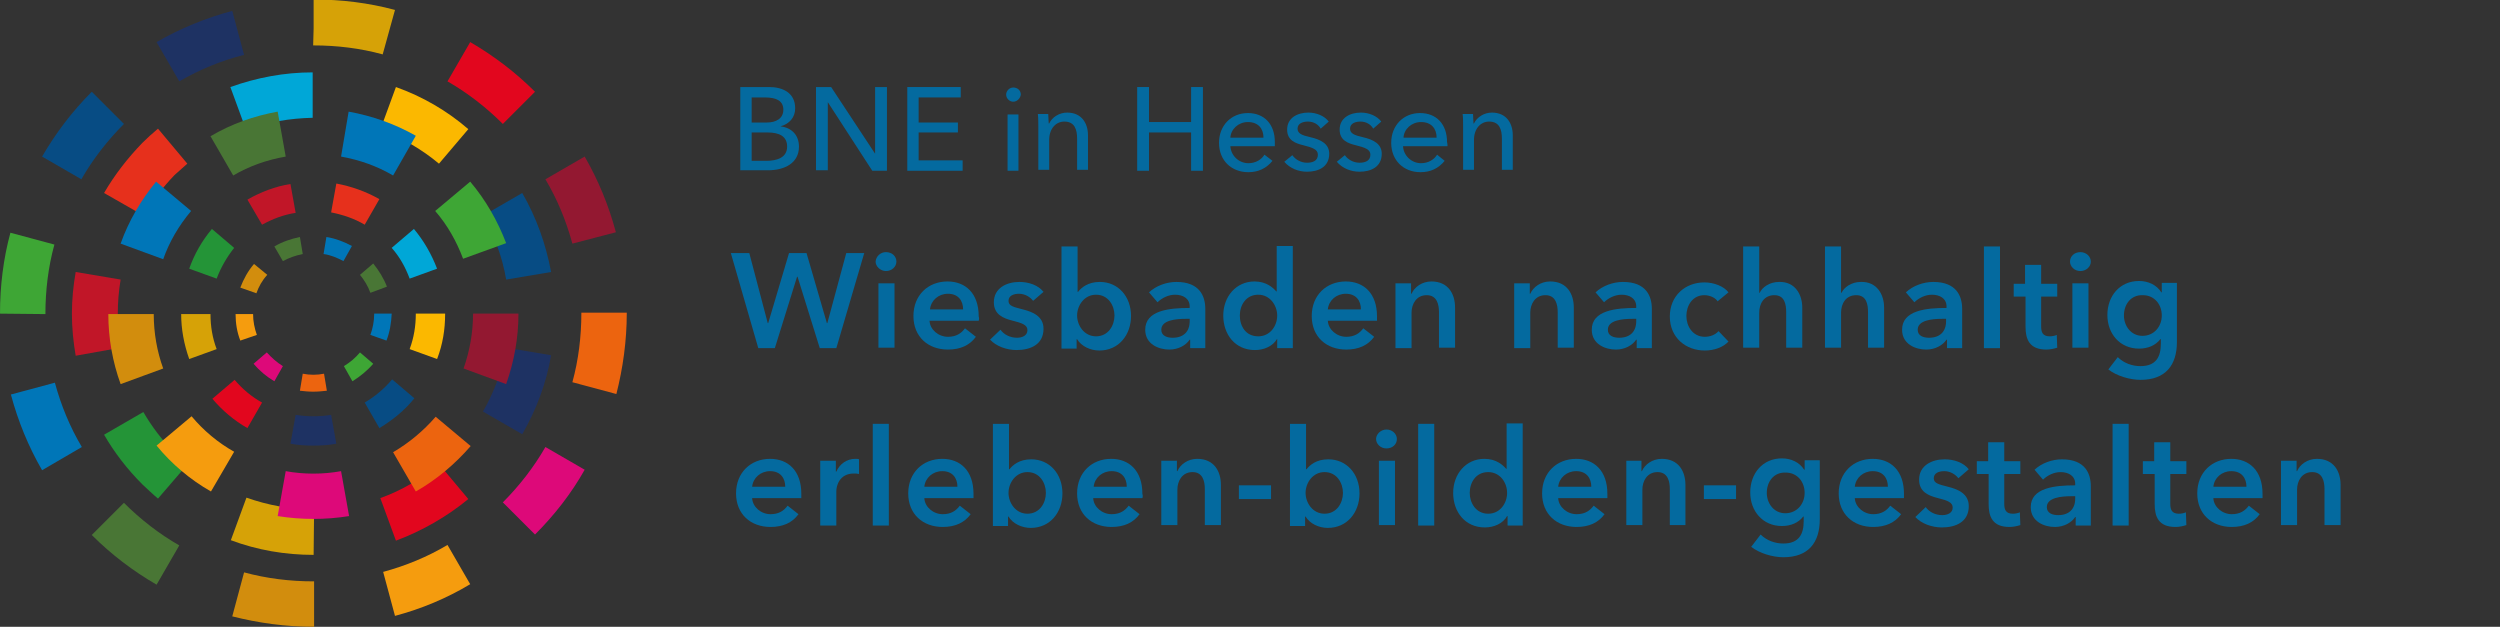 <?xml version="1.0" encoding="utf-8"?>
<!-- Generator: Adobe Illustrator 26.0.1, SVG Export Plug-In . SVG Version: 6.00 Build 0)  -->
<svg version="1.1" id="Ebene_1" xmlns="http://www.w3.org/2000/svg" xmlns:xlink="http://www.w3.org/1999/xlink" x="0px" y="0px"
	 viewBox="0 0 528.5 132.5" style="enable-background:new 0 0 528.5 132.5;" xml:space="preserve">
<rect x="0" y="0" width="528.5" height="132.5" fill="#333333" stroke="none"/>
<style type="text/css">
	.st0{fill:#D28D0D;}
	.st1{fill:#F59C0E;}
	.st2{fill:#497635;}
	.st3{fill:#DD0979;}
	.st4{fill:#0076B8;}
	.st5{fill:#EC640F;}
	.st6{fill:#3EA635;}
	.st7{fill:#931831;}
	.st8{fill:#074C84;}
	.st9{fill:#E2061E;}
	.st10{fill:#1E3263;}
	.st11{fill:#D6A207;}
	.st12{fill:#FFFFFF;}
	.st13{fill:#249437;}
	.st14{fill:#C11628;}
	.st15{fill:#E6301C;}
	.st16{fill:#FBB800;}
	.st17{fill:#00A7D7;}
	.st18{fill:#046A9F;}
</style>
<g id="LOGO_x5F_RGB">
	<g id="Logo_00000012470615462412177640000016631873790044840843_">
		<g>
			<g>
				<g>
					<g>
						<path class="st0" d="M66.3,132.5L66.3,132.5c-5.9,0-11.7-0.8-17.2-2.2l2.5-9.3c4.8,1.3,9.7,1.9,14.7,1.9h0.1V132.5z"/>
						<path class="st1" d="M83.5,130.2l-2.5-9.3c4.8-1.3,9.4-3.2,13.6-5.7l4.8,8.3C94.4,126.5,89.1,128.7,83.5,130.2z"/>
						<path class="st2" d="M33.1,123.6c-5-2.9-9.6-6.4-13.7-10.5l6.8-6.8c3.5,3.5,7.5,6.6,11.7,9L33.1,123.6z"/>
						<path class="st3" d="M113.1,113l-6.8-6.8c3.5-3.5,6.6-7.5,9-11.7l8.3,4.8C120.8,104.3,117.2,108.9,113.1,113z"/>
						<path class="st4" d="M8.9,99.4c-2.9-5-5.1-10.4-6.6-16l9.3-2.5c1.3,4.8,3.2,9.4,5.7,13.6L8.9,99.4z"/>
						<path class="st5" d="M130.3,83.3l-9.3-2.5c1.3-4.7,1.9-9.7,1.9-14.6v-0.1h9.6v0.1C132.5,72,131.7,77.8,130.3,83.3z"/>
						<path class="st6" d="M0,66.3L0,66.3c0-5.8,0.7-11.6,2.2-17.1l9.3,2.5c-1.3,4.7-1.9,9.7-1.9,14.7L0,66.3z"/>
						<path class="st7" d="M121,51.5c-1.3-4.8-3.2-9.4-5.7-13.6l8.3-4.8c2.9,5,5.1,10.4,6.6,16L121,51.5z"/>
						<path class="st8" d="M17.2,37.9l-8.3-4.8c2.9-5,6.4-9.6,10.5-13.7l6.8,6.8C22.7,29.7,19.6,33.7,17.2,37.9z"/>
						<path class="st9" d="M106.3,26.2c-3.5-3.5-7.5-6.6-11.7-9l4.8-8.3c5,2.9,9.6,6.4,13.7,10.5L106.3,26.2z"/>
						<path class="st10" d="M37.9,17.2l-4.8-8.3c5-2.9,10.4-5.1,16-6.6l2.5,9.3C46.8,12.8,42.2,14.7,37.9,17.2z"/>
						<path class="st11" d="M80.9,11.5c-4.7-1.3-9.7-1.9-14.6-1.9l-0.1,0l0.1-3.6l0-6.1c0,0,0,0,0.1,0c5.8,0,11.5,0.7,17.1,2.2
							L80.9,11.5z"/>
					</g>
				</g>
			</g>
		</g>
		<g>
			<g>
				<path class="st11" d="M66.3,117.3L66.3,117.3c-6,0-11.9-1-17.5-3.1l3.3-9c4.5,1.6,9.3,2.5,14.2,2.5l0.1,0L66.3,117.3L66.3,117.3
					L66.3,117.3z"/>
				<polygon class="st12" points="66.3,112.5 66.3,117.3 66.3,117.3 				"/>
				<path class="st9" d="M83.7,114.3l-3.3-9c4.5-1.6,8.7-4.1,12.4-7.2l6.2,7.4C94.5,109.2,89.3,112.2,83.7,114.3z"/>
				<path class="st13" d="M33.4,105.4c-1.1-0.9-2.2-2-3.3-3c-3.2-3.2-5.9-6.7-8.1-10.5l8.3-4.8c1.8,3.1,4,6,6.6,8.6
					c0.9,0.9,1.8,1.7,2.7,2.5L33.4,105.4z"/>
				<path class="st10" d="M110.4,91.8l-8.3-4.8c2.4-4.2,4.1-8.7,4.9-13.5l9.5,1.6C115.5,81,113.4,86.6,110.4,91.8z"/>
				<path class="st14" d="M16,75.2c-0.5-2.9-0.8-5.9-0.8-8.9c0-3,0.3-5.9,0.8-8.8l9.5,1.6c-0.4,2.4-0.6,4.8-0.6,7.2
					c0,2.4,0.2,4.8,0.6,7.2L16,75.2z"/>
				<path class="st8" d="M107,59.1c-0.8-4.8-2.5-9.3-4.9-13.5l8.3-4.8c3,5.2,5,10.8,6.1,16.7L107,59.1z"/>
				<path class="st15" d="M30.4,45.6L22,40.8c2.2-3.8,5-7.4,8.1-10.6c1-1,2.1-2,3.3-3l6.2,7.4c-0.9,0.8-1.8,1.6-2.7,2.4
					C34.4,39.6,32.2,42.5,30.4,45.6z"/>
				<path class="st16" d="M92.8,34.6c-3.7-3.1-7.9-5.5-12.4-7.2l3.3-9c5.6,2,10.8,5,15.3,8.9L92.8,34.6z"/>
				<path class="st17" d="M52,27.4l-3.3-9c5.6-2,11.4-3.1,17.4-3.1l0,9.6C61.3,25,56.6,25.8,52,27.4z"/>
			</g>
		</g>
		<g>
			<g>
				<path class="st3" d="M66.2,109.7c-2.5,0-5-0.2-7.5-0.6l1.7-9.5c3.8,0.7,7.9,0.7,11.7,0l1.7,9.5
					C71.3,109.5,68.8,109.7,66.2,109.7z"/>
				<path class="st1" d="M44.6,103.9c-4.4-2.5-8.3-5.8-11.5-9.7l7.4-6.2c2.5,3,5.6,5.6,9,7.5L44.6,103.9z"/>
				<path class="st5" d="M87.9,103.9l-4.8-8.3c3.4-2,6.4-4.5,9-7.5l7.4,6.2C96.2,98.1,92.3,101.4,87.9,103.9z"/>
				<path class="st0" d="M25.5,81.2c-1.7-4.7-2.6-9.7-2.6-14.8l9.6,0c0,4,0.7,7.9,2,11.5L25.5,81.2z"/>
				<path class="st7" d="M107,81.2l-9-3.3c1.3-3.7,2-7.6,2-11.5v-0.1h9.6v0.1C109.6,71.4,108.7,76.4,107,81.2z"/>
				<path class="st4" d="M34.5,54.8l-9-3.3c1.7-4.8,4.3-9.2,7.5-13.1l7.4,6.2C37.8,47.7,35.8,51.1,34.5,54.8z"/>
				<path class="st6" d="M97.9,54.7c-1.4-3.7-3.3-7.1-5.9-10.1l7.4-6.2c3.3,3.9,5.8,8.3,7.6,13L97.9,54.7z"/>
				<path class="st2" d="M49.3,37.1l-4.8-8.3c4.4-2.6,9.2-4.3,14.2-5.2l1.7,9.5C56.4,33.8,52.7,35.1,49.3,37.1z"/>
				<path class="st4" d="M83.1,37.1c-3.4-2-7.1-3.3-11-4l1.6-9.5c5,0.9,9.8,2.6,14.2,5.1L83.1,37.1z"/>
			</g>
		</g>
		<g>
			<g>
				<path class="st10" d="M66.2,94.2c-1.6,0-3.2-0.1-4.8-0.4l1.1-6.1c2.5,0.4,5.1,0.4,7.5,0l1.1,6.1C69.5,94.1,67.9,94.2,66.2,94.2z
					"/>
				<path class="st9" d="M52.3,90.5c-2.8-1.6-5.3-3.7-7.4-6.2l4.7-4c1.6,1.9,3.6,3.6,5.8,4.8L52.3,90.5z"/>
				<path class="st8" d="M80.2,90.5l-3.1-5.4c2.2-1.3,4.1-2.9,5.8-4.9l4.7,4C85.5,86.8,83,88.8,80.2,90.5z"/>
				<path class="st11" d="M40,75.9c-1.1-3.1-1.7-6.3-1.7-9.5l6.2,0c0,2.6,0.4,5,1.3,7.4L40,75.9z"/>
				<path class="st16" d="M92.4,75.9l-5.8-2.1c0.9-2.4,1.3-4.9,1.3-7.4v-0.1h6.2v0.1C94.1,69.6,93.6,72.8,92.4,75.9z"/>
				<path class="st13" d="M45.8,58.9L40,56.8c1.1-3.1,2.7-5.9,4.8-8.4l4.7,4C48,54.3,46.7,56.5,45.8,58.9z"/>
				<path class="st17" d="M86.6,58.9c-0.9-2.4-2.1-4.6-3.8-6.5l4.7-4c2.1,2.5,3.7,5.3,4.9,8.4L86.6,58.9z"/>
				<path class="st14" d="M55.4,47.5l-3.1-5.3c2.8-1.6,5.9-2.8,9.1-3.3l1.1,6.1C59.9,45.4,57.6,46.3,55.4,47.5z"/>
				<path class="st15" d="M77.1,47.5c-2.2-1.3-4.6-2.1-7.1-2.6l1.1-6.1c3.2,0.6,6.3,1.7,9.1,3.3L77.1,47.5z"/>
			</g>
		</g>
		<g>
			<g>
				<path class="st5" d="M66.2,82.8c-1,0-1.9-0.1-2.8-0.2L64,79c1.5,0.3,3,0.3,4.5,0l0.6,3.6C68.2,82.7,67.2,82.8,66.2,82.8z"/>
				<path class="st3" d="M58,80.6c-1.7-1-3.1-2.2-4.4-3.7l2.8-2.4c1,1.1,2.1,2.1,3.4,2.9L58,80.6z"/>
				<path class="st6" d="M74.5,80.6l-1.8-3.2c1.3-0.8,2.4-1.7,3.4-2.9l2.8,2.4C77.6,78.4,76.1,79.6,74.5,80.6z"/>
				<path class="st1" d="M50.8,72c-0.7-1.8-1-3.7-1-5.6l3.7,0c0,1.5,0.3,3,0.8,4.4L50.8,72z"/>
				<path class="st4" d="M81.7,72l-3.4-1.2c0.5-1.4,0.8-2.9,0.8-4.4v-0.1h3.7v0.1C82.7,68.3,82.4,70.2,81.7,72z"/>
				<path class="st0" d="M54.2,62l-3.4-1.2c0.7-1.8,1.6-3.5,2.9-5l2.8,2.3C55.4,59.3,54.7,60.6,54.2,62z"/>
				<path class="st2" d="M78.3,61.9c-0.5-1.4-1.3-2.7-2.2-3.8l2.8-2.4c1.2,1.5,2.2,3.1,2.9,4.9L78.3,61.9z"/>
				<path class="st2" d="M59.8,55.2L58,52.1c1.7-1,3.5-1.6,5.4-2l0.6,3.6C62.5,54,61.1,54.5,59.8,55.2z"/>
				<path class="st4" d="M72.6,55.2c-1.3-0.7-2.7-1.3-4.2-1.5l0.6-3.6c1.9,0.3,3.7,1,5.4,1.9L72.6,55.2z"/>
			</g>
		</g>
	</g>
	<g id="PFADE">
		<g id="Netzwerk_Bildungsregion_Nachhaltigkeit_Wiesbaden_00000012453414876226388220000009652547073270120621_">
			<g>
				<path class="st18" d="M156.5,18.4h6.1c2.7,0,5.5,1.1,5.5,4.5c0,1.9-1.2,3.3-3.1,3.8v0c2.3,0.3,3.9,1.8,3.9,4.3
					c0,3.4-2.9,5-6.6,5h-5.8V18.4z M158.9,25.9h3.2c1.9,0,3.5-0.8,3.5-2.7c0-1.9-1.5-2.6-3.9-2.6h-2.8V25.9z M158.9,34h3.1
					c2.1,0,4.4-0.6,4.4-3c0-2.1-1.5-3-4.2-3h-3.3V34z"/>
				<path class="st18" d="M185,32.5L185,32.5l0-14.1h2.5v17.7h-3.1L175,21.6h0v14.4h-2.5V18.4h3.2L185,32.5z"/>
				<path class="st18" d="M194.3,33.9h9.2v2.2h-11.7V18.4h11.3v2.2h-8.9v5.3h8.3V28h-8.3V33.9z"/>
				<path class="st18" d="M214.2,21.5c-0.8,0-1.5-0.7-1.5-1.5c0-0.8,0.7-1.5,1.5-1.5c0.9,0,1.6,0.6,1.6,1.5
					C215.7,20.8,215,21.5,214.2,21.5z M215.3,36.1H213V24.2h2.3V36.1z"/>
				<path class="st18" d="M221.6,24.2c0,0.6,0.1,1.4,0.1,1.9h0.1c0.6-1.3,2.1-2.3,3.8-2.3c3,0,4.4,2.2,4.4,4.8v7.3h-2.3v-6.6
					c0-1.9-0.5-3.6-2.7-3.6c-1.8,0-3.2,1.5-3.2,3.9v6.3h-2.3v-9.3c0-0.6,0-1.8-0.1-2.5H221.6z"/>
				<path class="st18" d="M240.4,18.4h2.5v7.4h8.9v-7.4h2.5v17.7h-2.5V28h-8.9v8.1h-2.5V18.4z"/>
				<path class="st18" d="M269.5,30.9h-9.4c0.1,2,1.8,3.6,3.8,3.6c1.6,0,2.8-0.8,3.4-1.8L269,34c-1.3,1.6-3,2.4-5.1,2.4
					c-3.6,0-6.2-2.5-6.2-6.2c0-3.7,2.6-6.3,6.1-6.3c3.5,0,5.7,2.4,5.7,6.1C269.5,30.3,269.5,30.6,269.5,30.9z M267.1,29.1
					c0-1.9-1.1-3.3-3.3-3.3c-2,0-3.6,1.5-3.7,3.3H267.1z"/>
				<path class="st18" d="M279.2,27.2c-0.5-0.9-1.5-1.5-2.7-1.5c-1.1,0-2.2,0.4-2.2,1.5c0,1,0.9,1.4,2.7,1.8c2.2,0.5,4,1.4,4,3.5
					c0,2.8-2.3,3.8-4.7,3.8c-1.8,0-3.6-0.7-4.8-2.1l1.7-1.4c0.6,0.9,1.8,1.6,3.1,1.6c1.2,0,2.3-0.4,2.3-1.7c0-1.1-1.1-1.5-3.1-2
					c-1.6-0.4-3.4-1-3.4-3.3c0-2.5,2.2-3.6,4.5-3.6c1.7,0,3.4,0.7,4.3,1.9L279.2,27.2z"/>
				<path class="st18" d="M290.3,27.2c-0.5-0.9-1.5-1.5-2.7-1.5c-1.1,0-2.2,0.4-2.2,1.5c0,1,0.9,1.4,2.7,1.8c2.2,0.5,4,1.4,4,3.5
					c0,2.8-2.3,3.8-4.7,3.8c-1.8,0-3.6-0.7-4.8-2.1l1.7-1.4c0.6,0.9,1.8,1.6,3.1,1.6c1.2,0,2.3-0.4,2.3-1.7c0-1.1-1.1-1.5-3.1-2
					c-1.6-0.4-3.4-1-3.4-3.3c0-2.5,2.2-3.6,4.5-3.6c1.7,0,3.4,0.7,4.3,1.9L290.3,27.2z"/>
				<path class="st18" d="M306,30.9h-9.4c0.1,2,1.8,3.6,3.8,3.6c1.6,0,2.8-0.8,3.4-1.8l1.6,1.3c-1.3,1.6-3,2.4-5.1,2.4
					c-3.6,0-6.2-2.5-6.2-6.2c0-3.7,2.6-6.3,6.1-6.3c3.5,0,5.7,2.4,5.7,6.1C306,30.3,306,30.6,306,30.9z M303.7,29.1
					c0-1.9-1.1-3.3-3.3-3.3c-2,0-3.6,1.5-3.7,3.3H303.7z"/>
				<path class="st18" d="M311.4,24.2c0,0.6,0.1,1.4,0.1,1.9h0.1c0.6-1.3,2.1-2.3,3.8-2.3c3,0,4.4,2.2,4.4,4.8v7.3h-2.3v-6.6
					c0-1.9-0.5-3.6-2.7-3.6c-1.8,0-3.2,1.5-3.2,3.9v6.3h-2.3v-9.3c0-0.6,0-1.8-0.1-2.5H311.4z"/>
				<path class="st18" d="M154.5,53.5h3.9l3.9,14.8h0.1l4.4-14.8h3.7l4.3,14.8h0.1l4-14.8h3.8l-5.9,20.1h-3.5l-4.7-15.1h-0.1
					l-4.7,15.1h-3.5L154.5,53.5z"/>
				<path class="st18" d="M187.3,53.3c1.3,0,2.2,0.9,2.2,2s-1,2-2.2,2s-2.2-1-2.2-2C185.2,54.2,186.1,53.3,187.3,53.3z M185.7,59.9
					h3.4v13.6h-3.4V59.9z"/>
				<path class="st18" d="M206.9,67.8h-10.4c0.1,1.9,1.9,3.4,3.9,3.4c1.7,0,2.8-0.7,3.6-1.8l2.3,1.8c-1.3,1.8-3.3,2.7-5.9,2.7
					c-4.2,0-7.3-2.7-7.3-7.1c0-4.4,3.1-7.3,7.2-7.3c3.8,0,6.6,2.5,6.6,7.4C207,67.2,207,67.5,206.9,67.8z M203.6,65.4
					c0-1.8-1-3.3-3.2-3.3c-2,0-3.6,1.4-3.8,3.3H203.6z"/>
				<path class="st18" d="M218.4,63.6c-0.6-0.8-1.7-1.5-3-1.5c-1.1,0-2.2,0.4-2.2,1.5c0,1.1,1.1,1.3,3,1.8c2,0.5,4.4,1.4,4.4,4.1
					c0,3.3-2.7,4.5-5.7,4.5c-2.1,0-4.3-0.8-5.6-2.2l2.2-2.1c0.7,1,2,1.7,3.5,1.7c1,0,2.2-0.4,2.2-1.6c0-1.1-1.1-1.5-3.1-2
					c-2-0.5-4-1.3-4-3.9c0-3,2.7-4.3,5.4-4.3c2,0,4,0.7,5.1,2.1L218.4,63.6z"/>
				<path class="st18" d="M227.8,52.1v9.6h0.1c0.7-0.9,2.1-2.1,4.6-2.1c3.9,0,6.6,3.1,6.6,7.2c0,4-2.6,7.3-6.7,7.3
					c-1.9,0-3.8-0.9-4.7-2.4h-0.1v2h-3.2V52.1H227.8z M231.7,62.3c-2.5,0-4,2.3-4,4.4c0,2.1,1.5,4.4,4,4.4c2.6,0,3.9-2.3,3.9-4.4
					S234.3,62.3,231.7,62.3z"/>
				<path class="st18" d="M251.5,71.8L251.5,71.8c-0.8,1.2-2.4,2.1-4.3,2.1c-2.2,0-5.1-1.1-5.1-4.2c0-4.1,5.1-4.6,9.4-4.6v-0.3
					c0-1.7-1.4-2.5-3.1-2.5c-1.4,0-2.8,0.7-3.7,1.6l-1.8-2.1c1.5-1.4,3.7-2.2,5.8-2.2c4.9,0,6.1,3,6.1,5.7v8.3h-3.2V71.8z
					 M251.5,67.4h-0.8c-2.2,0-5.2,0.3-5.2,2.3c0,1.3,1.2,1.7,2.4,1.7c2.3,0,3.6-1.3,3.6-3.5V67.4z"/>
				<path class="st18" d="M273.3,73.6H270v-2H270c-0.9,1.6-2.8,2.4-4.7,2.4c-4.2,0-6.7-3.3-6.7-7.3c0-4,2.7-7.2,6.6-7.2
					c2.5,0,3.9,1.3,4.6,2.1h0.1v-9.6h3.4V73.6z M266,71.1c2.5,0,4-2.2,4-4.4c0-2.1-1.5-4.4-4-4.4c-2.6,0-3.9,2.2-3.9,4.4
					S263.3,71.1,266,71.1z"/>
				<path class="st18" d="M291.1,67.8h-10.4c0.1,1.9,1.9,3.4,3.9,3.4c1.7,0,2.8-0.7,3.6-1.8l2.3,1.8c-1.3,1.8-3.3,2.7-5.9,2.7
					c-4.2,0-7.3-2.7-7.3-7.1c0-4.4,3.1-7.3,7.2-7.3c3.8,0,6.6,2.5,6.6,7.4C291.1,67.2,291.1,67.5,291.1,67.8z M287.7,65.4
					c0-1.8-1-3.3-3.2-3.3c-2,0-3.6,1.4-3.8,3.3H287.7z"/>
				<path class="st18" d="M295.1,59.9h3.2v2.2h0.1c0.6-1.4,2.2-2.6,4.2-2.6c3.6,0,5,2.7,5,5.5v8.5h-3.4V66c0-1.6-0.4-3.6-2.6-3.6
					c-2.2,0-3.2,1.9-3.2,3.7v7.5h-3.4V59.9z"/>
				<path class="st18" d="M320.2,59.9h3.2v2.2h0.1c0.6-1.4,2.2-2.6,4.2-2.6c3.6,0,5,2.7,5,5.5v8.5h-3.4V66c0-1.6-0.4-3.6-2.6-3.6
					c-2.2,0-3.2,1.9-3.2,3.7v7.5h-3.4V59.9z"/>
				<path class="st18" d="M345.9,71.8L345.9,71.8c-0.8,1.2-2.4,2.1-4.3,2.1c-2.2,0-5.1-1.1-5.1-4.2c0-4.1,5.1-4.6,9.4-4.6v-0.3
					c0-1.7-1.4-2.5-3.1-2.5c-1.4,0-2.8,0.7-3.7,1.6l-1.8-2.1c1.5-1.4,3.7-2.2,5.8-2.2c4.9,0,6.1,3,6.1,5.7v8.3h-3.2V71.8z
					 M345.9,67.4h-0.8c-2.2,0-5.2,0.3-5.2,2.3c0,1.3,1.2,1.7,2.4,1.7c2.3,0,3.6-1.3,3.6-3.5V67.4z"/>
				<path class="st18" d="M363.1,63.7c-0.5-0.8-1.7-1.3-2.8-1.3c-2.5,0-3.8,2.2-3.8,4.4c0,2.1,1.3,4.4,3.9,4.4
					c1.1,0,2.2-0.4,2.9-1.2l2.1,2.2c-1.1,1.2-3,1.9-5,1.9c-4,0-7.4-2.7-7.4-7.2c0-4.4,3.3-7.2,7.3-7.2c2,0,4.1,0.8,5.1,2.1
					L363.1,63.7z"/>
				<path class="st18" d="M381,65v8.5h-3.4v-7.5c0-1.6-0.3-3.6-2.5-3.6c-2.2,0-3.2,1.8-3.2,3.7v7.4h-3.4V52.1h3.4v9.8h0.1
					c0.5-1.1,2-2.3,4.1-2.3C379.5,59.5,381,62.3,381,65z"/>
				<path class="st18" d="M398.3,65v8.5h-3.4v-7.5c0-1.6-0.3-3.6-2.5-3.6c-2.2,0-3.2,1.8-3.2,3.7v7.4h-3.4V52.1h3.4v9.8h0.1
					c0.5-1.1,2-2.3,4.1-2.3C396.8,59.5,398.3,62.3,398.3,65z"/>
				<path class="st18" d="M411.5,71.8L411.5,71.8c-0.8,1.2-2.4,2.1-4.3,2.1c-2.2,0-5.1-1.1-5.1-4.2c0-4.1,5.1-4.6,9.4-4.6v-0.3
					c0-1.7-1.4-2.5-3.1-2.5c-1.4,0-2.8,0.7-3.7,1.6l-1.8-2.1c1.5-1.4,3.7-2.2,5.8-2.2c4.9,0,6.1,3,6.1,5.7v8.3h-3.2V71.8z
					 M411.4,67.4h-0.8c-2.2,0-5.2,0.3-5.2,2.3c0,1.3,1.2,1.7,2.4,1.7c2.3,0,3.6-1.3,3.6-3.5V67.4z"/>
				<path class="st18" d="M419.4,52.1h3.4v21.5h-3.4V52.1z"/>
				<path class="st18" d="M425.7,62.7v-2.7h2.4v-4h3.4v4h3.4v2.7h-3.4V69c0,1.2,0.3,2.1,1.8,2.1c0.5,0,1.1-0.1,1.5-0.3l0.1,2.7
					c-0.6,0.2-1.5,0.4-2.3,0.4c-3.6,0-4.4-2.2-4.4-4.8v-6.4H425.7z"/>
				<path class="st18" d="M439.8,53.3c1.2,0,2.2,0.9,2.2,2s-1,2-2.2,2c-1.3,0-2.2-1-2.2-2C437.6,54.2,438.5,53.3,439.8,53.3z
					 M438.1,59.9h3.4v13.6h-3.4V59.9z"/>
				<path class="st18" d="M460.2,59.9v12.4c0,4.9-2.4,8-7.7,8c-2.2,0-5-0.8-6.8-2.2l2-2.6c1.3,1.3,3.1,1.9,4.8,1.9
					c3.3,0,4.3-2,4.3-4.7v-1h-0.1c-1,1.3-2.6,2-4.5,2c-4.1,0-6.7-3.2-6.7-7.1c0-4,2.6-7.2,6.7-7.2c1.9,0,3.7,0.8,4.7,2.4h0.1v-2
					H460.2z M449,66.7c0,2.2,1.5,4.3,3.9,4.3c2.5,0,4.1-2,4.1-4.3c0-2.4-1.6-4.3-4-4.3C450.5,62.3,449,64.3,449,66.7z"/>
				<path class="st18" d="M169.4,105.3H159c0.1,1.9,1.9,3.4,3.9,3.4c1.7,0,2.8-0.7,3.6-1.8l2.3,1.8c-1.3,1.8-3.3,2.7-5.9,2.7
					c-4.2,0-7.3-2.7-7.3-7.1c0-4.4,3.1-7.3,7.2-7.3c3.8,0,6.6,2.5,6.6,7.4C169.4,104.7,169.4,105,169.4,105.3z M166,102.9
					c0-1.8-1-3.3-3.2-3.3c-2,0-3.6,1.4-3.8,3.3H166z"/>
				<path class="st18" d="M173.4,97.4h3.3v2.3h0.1c0.7-1.6,2.2-2.7,4-2.7c0.3,0,0.6,0,0.8,0.1v3.1c-0.5-0.1-0.7-0.1-1.1-0.1
					c-3.1,0-3.7,2.7-3.7,3.7v7.3h-3.4V97.4z"/>
				<path class="st18" d="M184.5,89.6h3.4v21.5h-3.4V89.6z"/>
				<path class="st18" d="M205.8,105.3h-10.4c0.1,1.9,1.9,3.4,3.9,3.4c1.7,0,2.8-0.7,3.6-1.8l2.3,1.8c-1.3,1.8-3.3,2.7-5.9,2.7
					c-4.2,0-7.3-2.7-7.3-7.1c0-4.4,3.1-7.3,7.2-7.3c3.8,0,6.6,2.5,6.6,7.4C205.8,104.7,205.8,105,205.8,105.3z M202.4,102.9
					c0-1.8-1-3.3-3.2-3.3c-2,0-3.6,1.4-3.8,3.3H202.4z"/>
				<path class="st18" d="M213.3,89.6v9.6h0.1c0.7-0.9,2.1-2.1,4.6-2.1c3.9,0,6.6,3.1,6.6,7.2c0,4-2.6,7.3-6.7,7.3
					c-1.9,0-3.8-0.9-4.7-2.4h-0.1v2h-3.2V89.6H213.3z M217.2,99.8c-2.5,0-4,2.3-4,4.4s1.5,4.4,4,4.4c2.6,0,3.9-2.3,3.9-4.4
					C221.1,102.1,219.8,99.8,217.2,99.8z"/>
				<path class="st18" d="M241.5,105.3h-10.4c0.1,1.9,1.9,3.4,3.9,3.4c1.7,0,2.8-0.7,3.6-1.8l2.3,1.8c-1.3,1.8-3.3,2.7-5.9,2.7
					c-4.2,0-7.3-2.7-7.3-7.1c0-4.4,3.1-7.3,7.2-7.3c3.8,0,6.6,2.5,6.6,7.4C241.6,104.7,241.6,105,241.5,105.3z M238.2,102.9
					c0-1.8-1-3.3-3.2-3.3c-2,0-3.6,1.4-3.8,3.3H238.2z"/>
				<path class="st18" d="M245.6,97.4h3.2v2.2h0.1c0.6-1.4,2.2-2.6,4.2-2.6c3.6,0,5,2.7,5,5.5v8.5h-3.4v-7.6c0-1.6-0.4-3.6-2.6-3.6
					c-2.2,0-3.2,1.9-3.2,3.7v7.5h-3.4V97.4z"/>
				<path class="st18" d="M268.7,105.5h-6.8v-2.9h6.8V105.5z"/>
				<path class="st18" d="M276.1,89.6v9.6h0.1c0.7-0.9,2.1-2.1,4.6-2.1c3.9,0,6.6,3.1,6.6,7.2c0,4-2.6,7.3-6.7,7.3
					c-1.9,0-3.8-0.9-4.7-2.4h-0.1v2h-3.2V89.6H276.1z M280,99.8c-2.5,0-4,2.3-4,4.4s1.5,4.4,4,4.4c2.6,0,3.9-2.3,3.9-4.4
					C283.9,102.1,282.6,99.8,280,99.8z"/>
				<path class="st18" d="M293.1,90.8c1.2,0,2.2,0.9,2.2,2c0,1.2-1,2-2.2,2c-1.3,0-2.2-1-2.2-2S291.9,90.8,293.1,90.8z M291.5,97.4
					h3.4v13.6h-3.4V97.4z"/>
				<path class="st18" d="M299.8,89.6h3.4v21.5h-3.4V89.6z"/>
				<path class="st18" d="M321.9,111.1h-3.2v-2h-0.1c-0.9,1.6-2.8,2.4-4.7,2.4c-4.2,0-6.7-3.3-6.7-7.3c0-4,2.7-7.2,6.6-7.2
					c2.5,0,3.9,1.3,4.6,2.1h0.1v-9.6h3.4V111.1z M314.6,108.6c2.5,0,4-2.2,4-4.4s-1.5-4.4-4-4.4c-2.6,0-3.9,2.2-3.9,4.4
					C310.7,106.3,312,108.6,314.6,108.6z"/>
				<path class="st18" d="M339.8,105.3h-10.4c0.1,1.9,1.9,3.4,3.9,3.4c1.7,0,2.8-0.7,3.6-1.8l2.3,1.8c-1.3,1.8-3.3,2.7-5.9,2.7
					c-4.2,0-7.3-2.7-7.3-7.1c0-4.4,3.1-7.3,7.2-7.3c3.8,0,6.6,2.5,6.6,7.4C339.8,104.7,339.8,105,339.8,105.3z M336.4,102.9
					c0-1.8-1-3.3-3.2-3.3c-2,0-3.6,1.4-3.8,3.3H336.4z"/>
				<path class="st18" d="M343.8,97.4h3.2v2.2h0.1c0.6-1.4,2.2-2.6,4.2-2.6c3.6,0,5,2.7,5,5.5v8.5H353v-7.6c0-1.6-0.4-3.6-2.6-3.6
					c-2.2,0-3.2,1.9-3.2,3.7v7.5h-3.4V97.4z"/>
				<path class="st18" d="M367,105.5h-6.8v-2.9h6.8V105.5z"/>
				<path class="st18" d="M384.7,97.4v12.4c0,4.9-2.4,8-7.7,8c-2.2,0-5-0.8-6.8-2.2l2-2.6c1.3,1.3,3.1,1.9,4.8,1.9
					c3.3,0,4.3-2,4.3-4.7v-1h-0.1c-1,1.3-2.6,2-4.5,2c-4.1,0-6.7-3.2-6.7-7.1c0-4,2.6-7.2,6.7-7.2c1.9,0,3.7,0.8,4.7,2.4h0.1v-2
					H384.7z M373.5,104.2c0,2.2,1.5,4.3,3.9,4.3c2.5,0,4.1-2,4.1-4.3c0-2.4-1.6-4.3-4-4.3C375,99.8,373.5,101.8,373.5,104.2z"/>
				<path class="st18" d="M402.5,105.3h-10.4c0.1,1.9,1.9,3.4,3.9,3.4c1.7,0,2.8-0.7,3.6-1.8l2.3,1.8c-1.3,1.8-3.3,2.7-5.9,2.7
					c-4.2,0-7.3-2.7-7.3-7.1c0-4.4,3.1-7.3,7.2-7.3c3.8,0,6.6,2.5,6.6,7.4C402.5,104.7,402.5,105,402.5,105.3z M399.1,102.9
					c0-1.8-1-3.3-3.2-3.3c-2,0-3.6,1.4-3.8,3.3H399.1z"/>
				<path class="st18" d="M414,101.1c-0.6-0.8-1.7-1.5-3-1.5c-1.1,0-2.2,0.4-2.2,1.5c0,1.1,1.1,1.3,3,1.8c2,0.5,4.4,1.4,4.4,4.1
					c0,3.3-2.7,4.5-5.7,4.5c-2.1,0-4.3-0.8-5.6-2.2l2.2-2.1c0.7,1,2,1.7,3.5,1.7c1,0,2.2-0.4,2.2-1.6c0-1.1-1.1-1.5-3.1-2
					c-2-0.5-4-1.3-4-3.9c0-3,2.7-4.3,5.4-4.3c2,0,4,0.7,5.1,2.1L414,101.1z"/>
				<path class="st18" d="M417.9,100.2v-2.7h2.4v-4h3.4v4h3.4v2.7h-3.4v6.3c0,1.2,0.3,2.1,1.8,2.1c0.5,0,1.1-0.1,1.5-0.3l0.1,2.7
					c-0.6,0.2-1.5,0.4-2.3,0.4c-3.6,0-4.4-2.2-4.4-4.8v-6.4H417.9z"/>
				<path class="st18" d="M438.7,109.3L438.7,109.3c-0.8,1.2-2.4,2.1-4.3,2.1c-2.2,0-5.1-1.1-5.1-4.2c0-4.1,5.1-4.6,9.4-4.6v-0.3
					c0-1.7-1.4-2.5-3.1-2.5c-1.4,0-2.8,0.7-3.7,1.6l-1.8-2.1c1.5-1.4,3.7-2.2,5.8-2.2c4.9,0,6.1,3,6.1,5.7v8.3h-3.2V109.3z
					 M438.7,104.9h-0.8c-2.2,0-5.2,0.3-5.2,2.3c0,1.3,1.2,1.7,2.4,1.7c2.3,0,3.6-1.3,3.6-3.5V104.9z"/>
				<path class="st18" d="M446.6,89.6h3.4v21.5h-3.4V89.6z"/>
				<path class="st18" d="M453,100.2v-2.7h2.4v-4h3.4v4h3.4v2.7h-3.4v6.3c0,1.2,0.3,2.1,1.8,2.1c0.5,0,1.1-0.1,1.5-0.3l0.1,2.7
					c-0.6,0.2-1.5,0.4-2.3,0.4c-3.6,0-4.4-2.2-4.4-4.8v-6.4H453z"/>
				<path class="st18" d="M478.3,105.3h-10.4c0.1,1.9,1.9,3.4,3.9,3.4c1.7,0,2.8-0.7,3.6-1.8l2.3,1.8c-1.3,1.8-3.3,2.7-5.9,2.7
					c-4.2,0-7.3-2.7-7.3-7.1c0-4.4,3.1-7.3,7.2-7.3c3.8,0,6.6,2.5,6.6,7.4C478.3,104.7,478.3,105,478.3,105.3z M474.9,102.9
					c0-1.8-1-3.3-3.2-3.3c-2,0-3.6,1.4-3.8,3.3H474.9z"/>
				<path class="st18" d="M482.3,97.4h3.2v2.2h0.1c0.6-1.4,2.2-2.6,4.2-2.6c3.6,0,5,2.7,5,5.5v8.5h-3.4v-7.6c0-1.6-0.4-3.6-2.6-3.6
					c-2.2,0-3.2,1.9-3.2,3.7v7.5h-3.4V97.4z"/>
			</g>
		</g>
	</g>
</g>
</svg>
